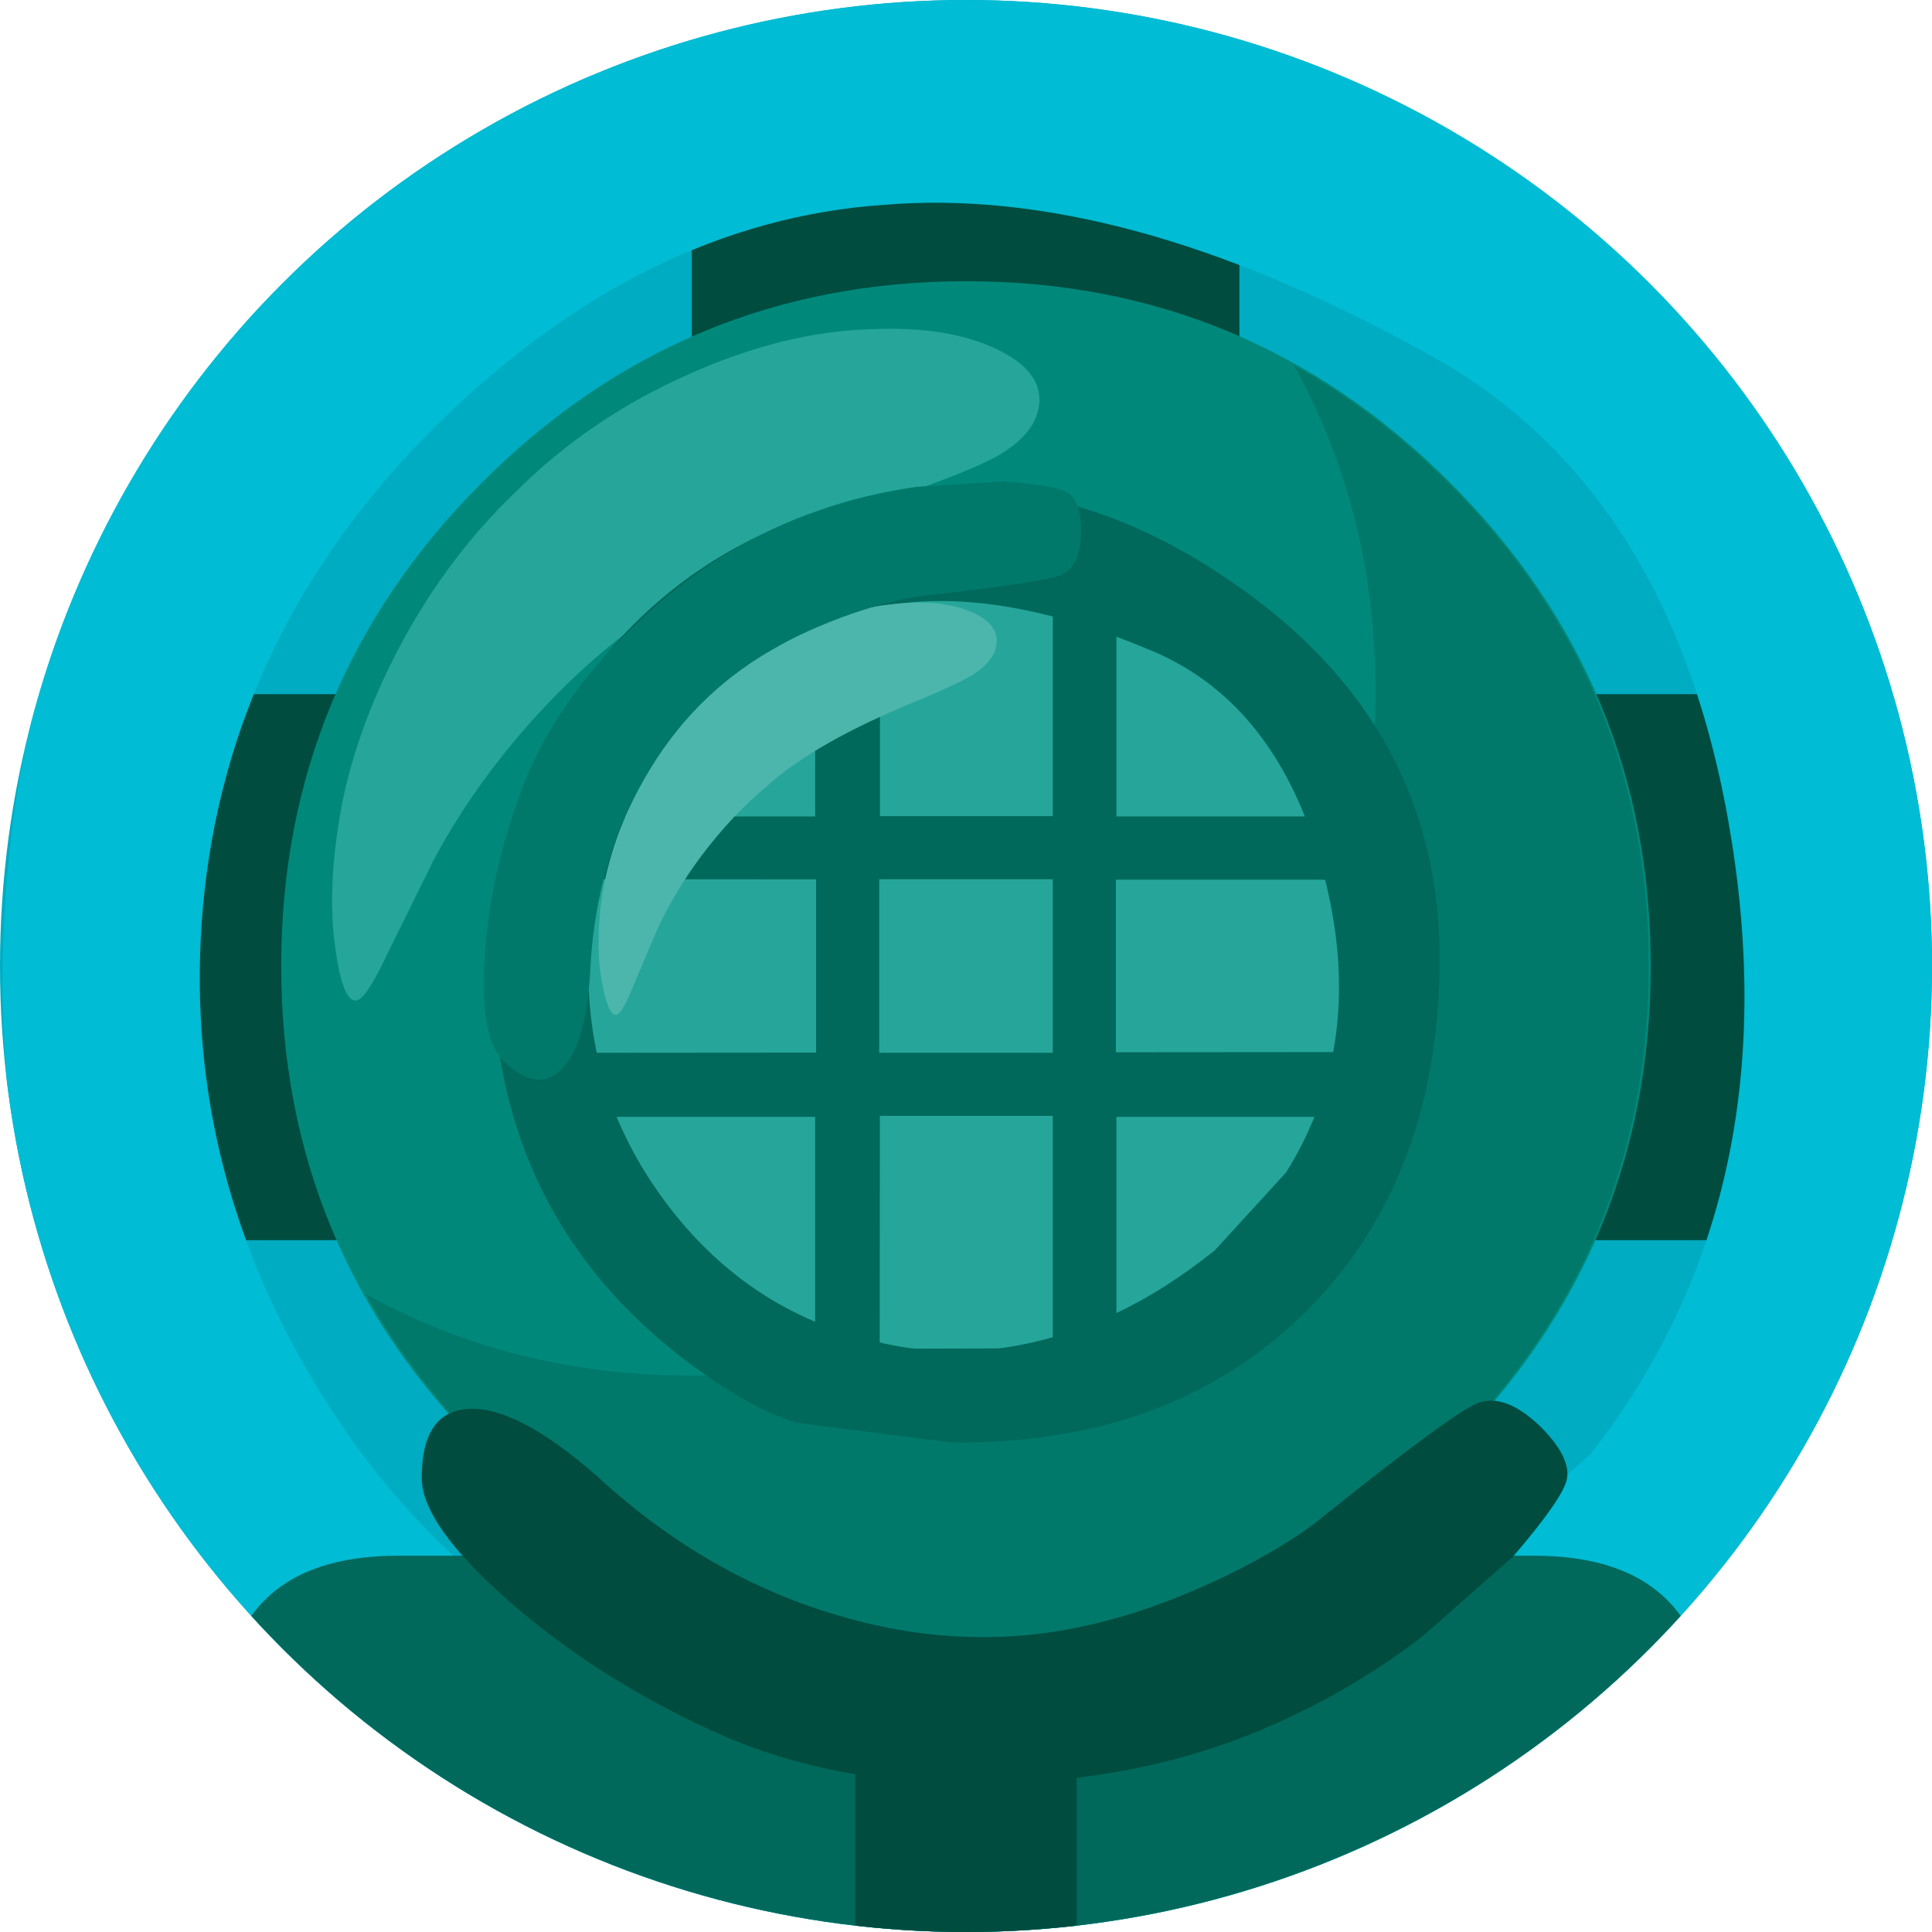 <?xml version="1.0" encoding="UTF-8" standalone="no"?>
    <svg version="1.1" xmlns="http://www.w3.org/2000/svg" xmlns:xlink="http://www.w3.org/1999/xlink" height="30" width="30">
        <clipPath id="clipCircle">
            <circle cx="15" cy="15" r="15"/>
        </clipPath>
        <circle fill="#00acc1" cx="15" cy="15" r="15"/>
        <g clip-path="url(#clipCircle)">
  

  <g transform="
            matrix(1.0, 0.0, 0.0, 1.0, 0.0, 0.0) translate(15, 15) rotate(0) scale(0.249) scale(1,1)
        ">
    <path d="M50.0 -16.95 L50.0 17.1 17.05 17.1 17.05 50.0 -17.1 50.0 -17.1 17.1 -50.0 17.1 -50.0 -16.95 -17.1 -16.95 -17.1 -50.0 17.05 -50.0 17.05 -16.95 50.0 -16.95" fill="#004d40" fill-rule="evenodd" stroke="none"/>
  </g>



  <g transform="
            matrix(1.0, 0.0, 0.0, 1.0, 0.0, 0.0) translate(15.214, 14.914) rotate(6.967) scale(0.936) scale(1,1)
        ">
    <path d="M-13.45 -9.15 Q-10.65 -13.3 -6.2 -15.1 1.5 -18.2 8.85 -13.3 16.2 -8.45 16.2 -0.2 16.2 7.25 11.65 11.8 7.1 16.3 -0.3 16.3 L-5.6 15.7 Q-7.4 15.15 -9.7 13.4 -16.2 8.4 -16.2 -0.2 -16.2 -5.0 -13.45 -9.15 M-3.1 -12.25 Q-7.0 -11.5 -10.0 -7.75 -13.05 -3.9 -12.9 0.7 -12.75 4.9 -10.1 8.3 -7.45 11.7 -3.45 12.75 0.9 13.95 5.3 11.8 6.95 11.0 8.65 9.6 L11.05 6.9 Q13.8 2.35 12.15 -3.45 10.5 -9.25 6.0 -10.95 0.75 -13.05 -3.1 -12.25" fill="#00bcd4" fill-rule="evenodd" stroke="none"/>
  </g>



  <g transform="
            matrix(1.0, 0.0, 0.0, 1.0, 0.0, 0.0) translate(15, 43.457) rotate(90) scale(0.386) scale(1,1)
        ">
    <path d="M42.85 -30.0 Q50.0 -30.0 50.0 -22.85 L50.0 22.85 Q50.0 30.0 42.85 30.0 L-42.85 30.0 Q-50.0 30.0 -50.0 22.85 L-50.0 -22.85 Q-50.0 -30.0 -42.85 -30.0 L42.85 -30.0" fill="#00695c" fill-rule="evenodd" stroke="none"/>
  </g>



  <g transform="
            matrix(1.0, 0.0, 0.0, 1.0, 0.0, 0.0) translate(15, 15) rotate(0) scale(0.686) scale(1,1)
        ">
    <path d="M10.95 -10.95 Q15.5 -6.4 15.5 0.0 15.5 6.4 10.95 10.95 6.4 15.5 0.0 15.5 -6.4 15.5 -10.95 10.95 -15.5 6.4 -15.5 0.0 -15.5 -6.4 -10.95 -10.95 -6.4 -15.5 0.0 -15.5 6.4 -15.5 10.95 -10.95" fill="#00897b" fill-rule="evenodd" stroke="none"/>
  </g>



  <g transform="
            matrix(1.0, 0.0, 0.0, 1.0, 0.0, 0.0) translate(10.629, 10.371) rotate(3.289) scale(0.109) scale(1,1)
        ">
    <path d="M29.15 -26.25 Q4.3 -16.1 -7.3 -5.6 -15.85 1.5 -23.2 11.25 -29.8 20.05 -34.1 29.35 L-40.3 44.0 Q-42.75 50.0 -44.1 50.0 -45.8 50.1 -47.2 43.55 -48.9 35.85 -48.0 25.9 -47.05 14.05 -41.55 1.25 -35.35 -13.05 -25.4 -23.7 -15.5 -34.8 -1.6 -41.9 11.3 -48.55 23.35 -49.65 34.4 -50.85 41.6 -47.95 48.45 -45.25 48.3 -40.45 48.1 -36.15 42.7 -32.65 39.15 -30.4 29.15 -26.25" fill="#26a69a" fill-rule="evenodd" stroke="none"/>
  </g>



  <g transform="
            matrix(1.0, 0.0, 0.0, 1.0, 0.0, 0.0) translate(15, 15) rotate(0) scale(0.212) scale(-1,-1)
        ">
    <path d="M44.0 -24.0 Q33.25 -30.0 20.0 -30.0 -0.7 -30.0 -15.35 -15.35 -30.0 -0.7 -30.0 20.0 -30.0 33.25 -24.0 44.0 -30.05 40.65 -35.35 35.35 -50.0 20.7 -50.0 0.0 -50.0 -20.7 -35.35 -35.35 -20.7 -50.0 0.0 -50.0 20.7 -50.0 35.35 -35.35 40.65 -30.05 44.0 -24.0" fill="#00796b" fill-rule="evenodd" stroke="none"/>
  </g>



  <g transform="
            matrix(1.0, 0.0, 0.0, 1.0, 0.0, 0.0) translate(15, 15) rotate(0) scale(0.429) scale(1,1)
        ">
    <path d="M10.95 -10.95 Q15.5 -6.4 15.5 0.0 15.5 6.4 10.95 10.95 6.4 15.5 0.0 15.5 -6.4 15.5 -10.95 10.95 -15.5 6.4 -15.5 0.0 -15.5 -6.4 -10.95 -10.95 -6.4 -15.5 0.0 -15.5 6.4 -15.5 10.95 -10.95" fill="#26a69a" fill-rule="evenodd" stroke="none"/>
  </g>



  <g transform="
            matrix(1.0, 0.0, 0.0, 1.0, 0.0, 0.0) translate(15.429, 24.729) rotate(0) scale(0.429) scale(1,-1)
        ">
    <path d="M0.3 -6.9 Q6.2 -6.75 11.05 -4.35 13.25 -3.3 15.45 -1.65 L18.8 1.3 Q20.6 3.4 20.75 4.1 20.9 4.9 19.8 6.0 18.5 7.25 17.5 6.85 16.55 6.45 12.05 2.85 10.75 1.75 8.4 0.6 6.1 -0.5 4.15 -1.0 -0.45 -2.25 -5.2 -0.95 -10.0 0.35 -13.95 3.85 -16.95 6.6 -18.8 6.65 -20.7 6.7 -20.7 4.15 -20.7 2.45 -17.5 -0.35 -14.35 -3.1 -10.2 -5.0 -5.65 -7.1 0.3 -6.9" fill="#004d40" fill-rule="evenodd" stroke="none"/>
  </g>



  <g transform="
            matrix(1.0, 0.0, 0.0, 1.0, 0.0, 0.0) translate(15, 15) rotate(0) scale(0.137) scale(1,1)
        ">
    <path d="M50.0 -16.95 L50.0 17.1 17.05 17.1 17.05 50.0 -17.1 50.0 -17.1 17.1 -50.0 17.1 -50.0 -16.95 -17.1 -16.95 -17.1 -50.0 17.05 -50.0 17.05 -16.95 50.0 -16.95" fill="#00695c" fill-rule="evenodd" stroke="none"/>
  </g>



  <g transform="
            matrix(1.0, 0.0, 0.0, 1.0, 0.0, 0.0) translate(15, 15) rotate(45) scale(0.103) scale(1,1)
        ">
    <path d="M-50.0 31.5 L-18.4 -0.05 -50.0 -31.65 -31.5 -50.0 0.05 -18.45 31.6 -50.0 50.0 -31.65 18.45 -0.05 50.0 31.5 31.6 50.0 0.05 18.4 -31.5 50.0 -50.0 31.5" fill="#26a69a" fill-rule="evenodd" stroke="none"/>
  </g>



  <g transform="
            matrix(1.0, 0.0, 0.0, 1.0, 0.0, 0.0) translate(15, 15) rotate(0.819) scale(0.454) scale(1,1)
        ">
    <path d="M-13.45 -9.15 Q-10.65 -13.3 -6.2 -15.1 1.5 -18.2 8.85 -13.3 16.2 -8.45 16.2 -0.2 16.2 7.25 11.65 11.8 7.1 16.3 -0.3 16.3 L-5.6 15.7 Q-7.4 15.15 -9.7 13.4 -16.2 8.4 -16.2 -0.2 -16.2 -5.0 -13.45 -9.15 M-3.1 -12.25 Q-7.0 -11.5 -10.0 -7.75 -13.05 -3.9 -12.9 0.7 -12.75 4.9 -10.1 8.3 -7.45 11.7 -3.45 12.75 0.9 13.95 5.3 11.8 6.95 11.0 8.65 9.6 L11.05 6.9 Q13.8 2.35 12.15 -3.45 10.5 -9.25 6.0 -10.95 0.75 -13.05 -3.1 -12.25" fill="#00695c" fill-rule="evenodd" stroke="none"/>
  </g>



  <g transform="
            matrix(1.0, 0.0, 0.0, 1.0, 0.0, 0.0) translate(12.386, 12.557) rotate(0) scale(0.064) scale(1,1)
        ">
    <path d="M29.15 -26.25 Q4.3 -16.1 -7.3 -5.6 -15.85 1.5 -23.2 11.25 -29.8 20.05 -34.1 29.35 L-40.3 44.0 Q-42.75 50.0 -44.1 50.0 -45.8 50.1 -47.2 43.55 -48.9 35.85 -48.0 25.9 -47.05 14.05 -41.55 1.25 -35.35 -13.05 -25.4 -23.7 -15.5 -34.8 -1.6 -41.9 11.3 -48.55 23.35 -49.65 34.4 -50.85 41.6 -47.95 48.45 -45.25 48.3 -40.45 48.1 -36.15 42.7 -32.65 39.15 -30.4 29.15 -26.25" fill="#4db6ac" fill-rule="evenodd" stroke="none"/>
  </g>



	<g transform="
            matrix(1.0, 0.0, 0.0, 1.0, 0.0, 0.0) translate(15, 15) rotate(0) scale(0.133) scale(1,1)
        ">
		<path fill="#00695c" fill-rule="evenodd" stroke="none" stroke-width="1.333" d="M -17.5,-17.5 L 17.5,-17.5 L 17.5,17.5 L -17.5,17.5 Z "/>
	</g>



	<g transform="
            matrix(1.0, 0.0, 0.0, 1.0, 0.0, 0.0) translate(15, 15) rotate(0) scale(0.077) scale(1,1)
        ">
		<path fill="#26a69a" fill-rule="evenodd" stroke="none" stroke-width="1.333" d="M -17.5,-17.5 L 17.5,-17.5 L 17.5,17.5 L -17.5,17.5 Z "/>
	</g>



	<g transform="
            matrix(1.0, 0.0, 0.0, 1.0, 0.0, 0.0) translate(15, 30.9) rotate(0) scale(0.086) scale(1,1)
        ">
		<path fill="#004d40" fill-rule="evenodd" stroke="none" stroke-width="1.333" d="M -20,-50 L 20,-50 L 20,50 L -20,50 Z "/>
	</g>



  <g transform="
            matrix(1.0, 0.0, 0.0, 1.0, 0.0, 0.0) translate(11.314, 11.186) rotate(-45) scale(0.3) scale(1,1)
        ">
    <path d="M0.3 -6.9 Q6.2 -6.75 11.05 -4.35 13.25 -3.3 15.45 -1.65 L18.8 1.3 Q20.6 3.4 20.75 4.1 20.9 4.9 19.8 6.0 18.5 7.25 17.5 6.85 16.55 6.45 12.05 2.85 10.75 1.75 8.4 0.6 6.1 -0.5 4.15 -1.0 -0.45 -2.25 -5.2 -0.95 -10.0 0.35 -13.95 3.85 -16.95 6.6 -18.8 6.65 -20.7 6.7 -20.7 4.15 -20.7 2.45 -17.5 -0.35 -14.35 -3.1 -10.2 -5.0 -5.65 -7.1 0.3 -6.9" fill="#00796b" fill-rule="evenodd" stroke="none"/>
  </g>

</g></svg>